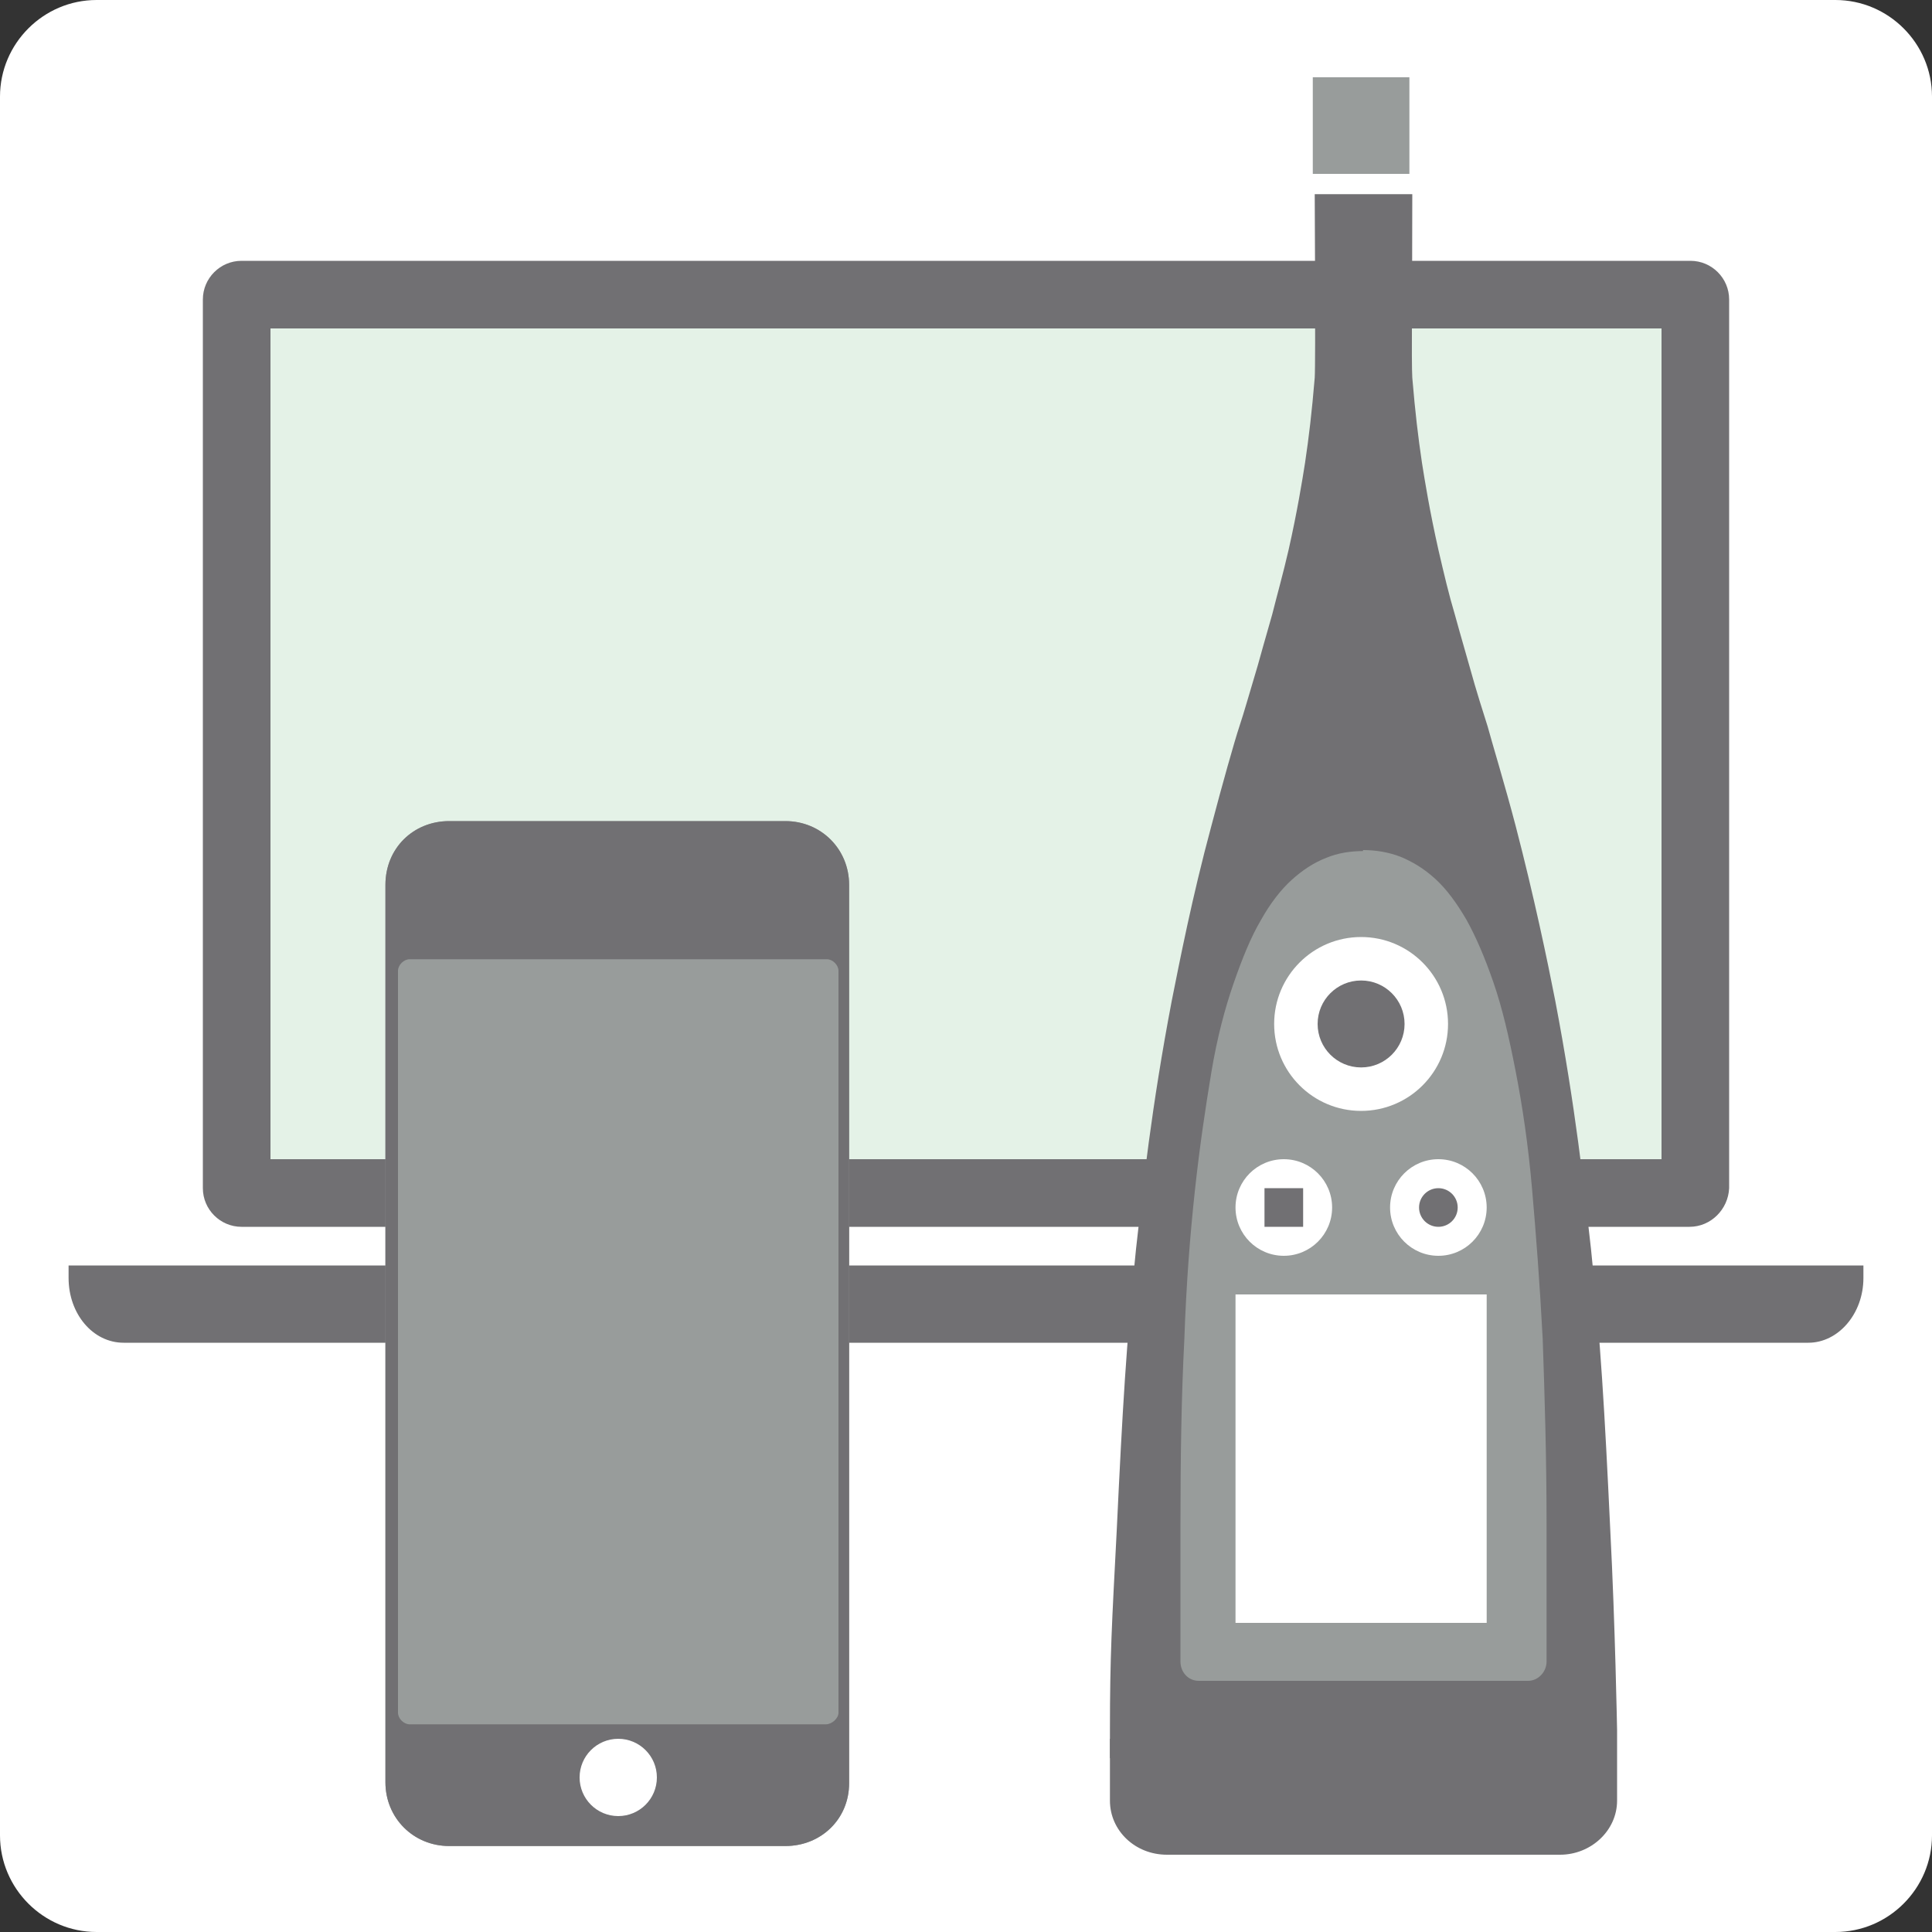 <?xml version="1.0" encoding="utf-8"?>
<!-- Generator: Adobe Illustrator 23.0.3, SVG Export Plug-In . SVG Version: 6.00 Build 0)  -->
<svg version="1.1" id="Layer_1" xmlns="http://www.w3.org/2000/svg" xmlns:xlink="http://www.w3.org/1999/xlink" x="0px" y="0px" width="200px" height="200px" viewBox="0 0 200 200" style="enable-background:new 0 0 200 200;" xml:space="preserve" MadCap:fileTags="Content Status.Not Applicable" xmlns:MadCap="http://www.madcapsoftware.com/Schemas/MadCap.xsd">
<rect x="0" y="0" width="200" height="200" fill="#333333" stroke="none"/>
<style type="text/css">
	.st0{fill:#FFFFFF;}
	.st1{fill:#717073;}
	.st2{fill:#E4F2E7;}
	.st3{fill:#989C9B;}
</style>
<g id="overview-white-bg">
	<path class="st0" d="M190,200H10c-5.5,0-10-4.5-10-10V10C0,4.5,4.5,0,10,0h180c5.5,0,10,4.5,10,10v180C200,195.5,195.5,200,190,200   z" />
</g>
<g>
	<g>
		<g>
			<path class="st1" d="M174.9,127H25c-2.2,0-4-1.8-4-4V31c0-2.2,1.8-4,4-4h150c2.2,0,4,1.8,4,4v92C178.9,125.2,177.1,127,174.9,127     z" />
		</g>
		<g>
			<rect x="28" y="34" class="st2" width="144" height="86" />
		</g>
		<g>
			<path class="st1" d="M192.9,131v1.3c0,3.7-2.6,6.7-5.7,6.7H12.8c-3.2,0-5.7-3-5.7-6.7V131H192.9z" />
		</g>
	</g>
	<g>
		<g>
			<path class="st3" d="M87.9,91.6c0-3.7-2.9-6.6-6.6-6.6H46.5c-3.7,0-6.6,2.8-6.6,6.6v92.9c0,3.7,2.9,6.6,6.6,6.6h34.8     c3.7,0,6.6-2.8,6.6-6.5C87.9,184.6,87.9,91.6,87.9,91.6z" />
			<path class="st1" d="M87.9,91.6c0-3.7-2.9-6.6-6.6-6.6H46.5c-3.7,0-6.6,2.8-6.6,6.6v92.9c0,3.7,2.9,6.6,6.6,6.6h34.8     c3.7,0,6.6-2.8,6.6-6.5C87.9,184.6,87.9,91.6,87.9,91.6z M85.5,178.5H42.4c-0.6,0-1.2-0.6-1.2-1.2v-76.8c0-0.6,0.6-1.2,1.2-1.2     h43.2c0.6,0,1.2,0.6,1.2,1.2v76.8C86.8,177.9,86.1,178.5,85.5,178.5z" />
			<circle class="st0" cx="64" cy="184" r="4" />
		</g>
	</g>
	<g>
		<path class="st1" d="M120.8,192c-3.3,0-5.9-2.5-5.9-5.6c0-0.7,0-6.1,0-7.3c0-7.7,0.2-11,0.7-20.6c0.6-12.7,1-19.5,2-29.2    c0.7-6.3,1.6-14.7,3.7-25.7c0.8-4,2.1-10.7,4.1-18.1c1.1-4.2,2.4-8.8,2.9-10.3s1-3.3,1.9-6.3c0.8-2.9,1.4-4.9,1.5-5.3    c0.5-2,1.1-4.1,1.7-6.7c0.9-4,1.4-7.1,1.7-9c0.4-2.7,0.7-5.2,1-8.8c0.1-1.5,0-19,0-19s6.9,0,10.1,0c0,9.3-0.1,17.5,0,19    c0.3,3.6,0.6,6.1,1,8.8c0.3,1.9,0.8,5,1.7,9c0.6,2.6,1.1,4.7,1.7,6.7c0.1,0.4,0.7,2.5,1.5,5.3c0.8,2.9,1.4,4.7,1.9,6.3    c0.4,1.5,1.8,6.1,2.9,10.3c1.9,7.3,3.3,14,4.1,18.1c2.1,11,3,19.5,3.7,25.7c1,9.7,1.4,16.5,2,29.2c0.5,9.6,0.7,20.6,0.7,20.6    s0,6.6,0,7.3c0,3.1-2.7,5.6-5.9,5.6H120.8z" />
		<rect x="135.9" y="8" class="st3" width="10" height="10" />
		<path class="st3" d="M141.1,88c1.3,0,2.6,0.2,3.9,0.7c1.2,0.5,2.4,1.2,3.6,2.3s2.2,2.5,3.2,4.2c1,1.8,1.9,3.9,2.8,6.5    s1.6,5.6,2.3,9.2s1.3,7.6,1.7,12.2s0.8,9.8,1.1,15.5c0.2,5.8,0.4,12.2,0.4,19.2V172c0,1.1-0.9,2-1.9,2h-17h-17.1    c-1.1,0-1.9-0.9-1.9-2v-14.1c0-7.1,0.1-13.4,0.4-19.2c0.2-5.8,0.6-10.9,1.1-15.5s1.1-8.6,1.7-12.2s1.4-6.6,2.3-9.2    c0.9-2.6,1.8-4.8,2.8-6.5c1-1.8,2.1-3.2,3.2-4.2s2.3-1.8,3.6-2.3c1.2-0.5,2.5-0.7,3.9-0.7h-0.1V88z" />
		<rect x="127.9" y="134" class="st0" width="26" height="34" />
		<rect x="114.9" y="180" class="st1" width="52" height="2" />
		<g>
			<circle class="st0" cx="140.9" cy="106" r="9" />
			<circle class="st1" cx="140.9" cy="106" r="4.5" />
		</g>
		<g>
			<circle class="st0" cx="148.9" cy="125" r="5" />
			<circle class="st1" cx="148.9" cy="125" r="2" />
		</g>
		<g>
			<circle class="st0" cx="132.9" cy="125" r="5" />
			<rect x="130.9" y="123" class="st1" width="4" height="4" />
		</g>
	</g>
</g>
</svg>
